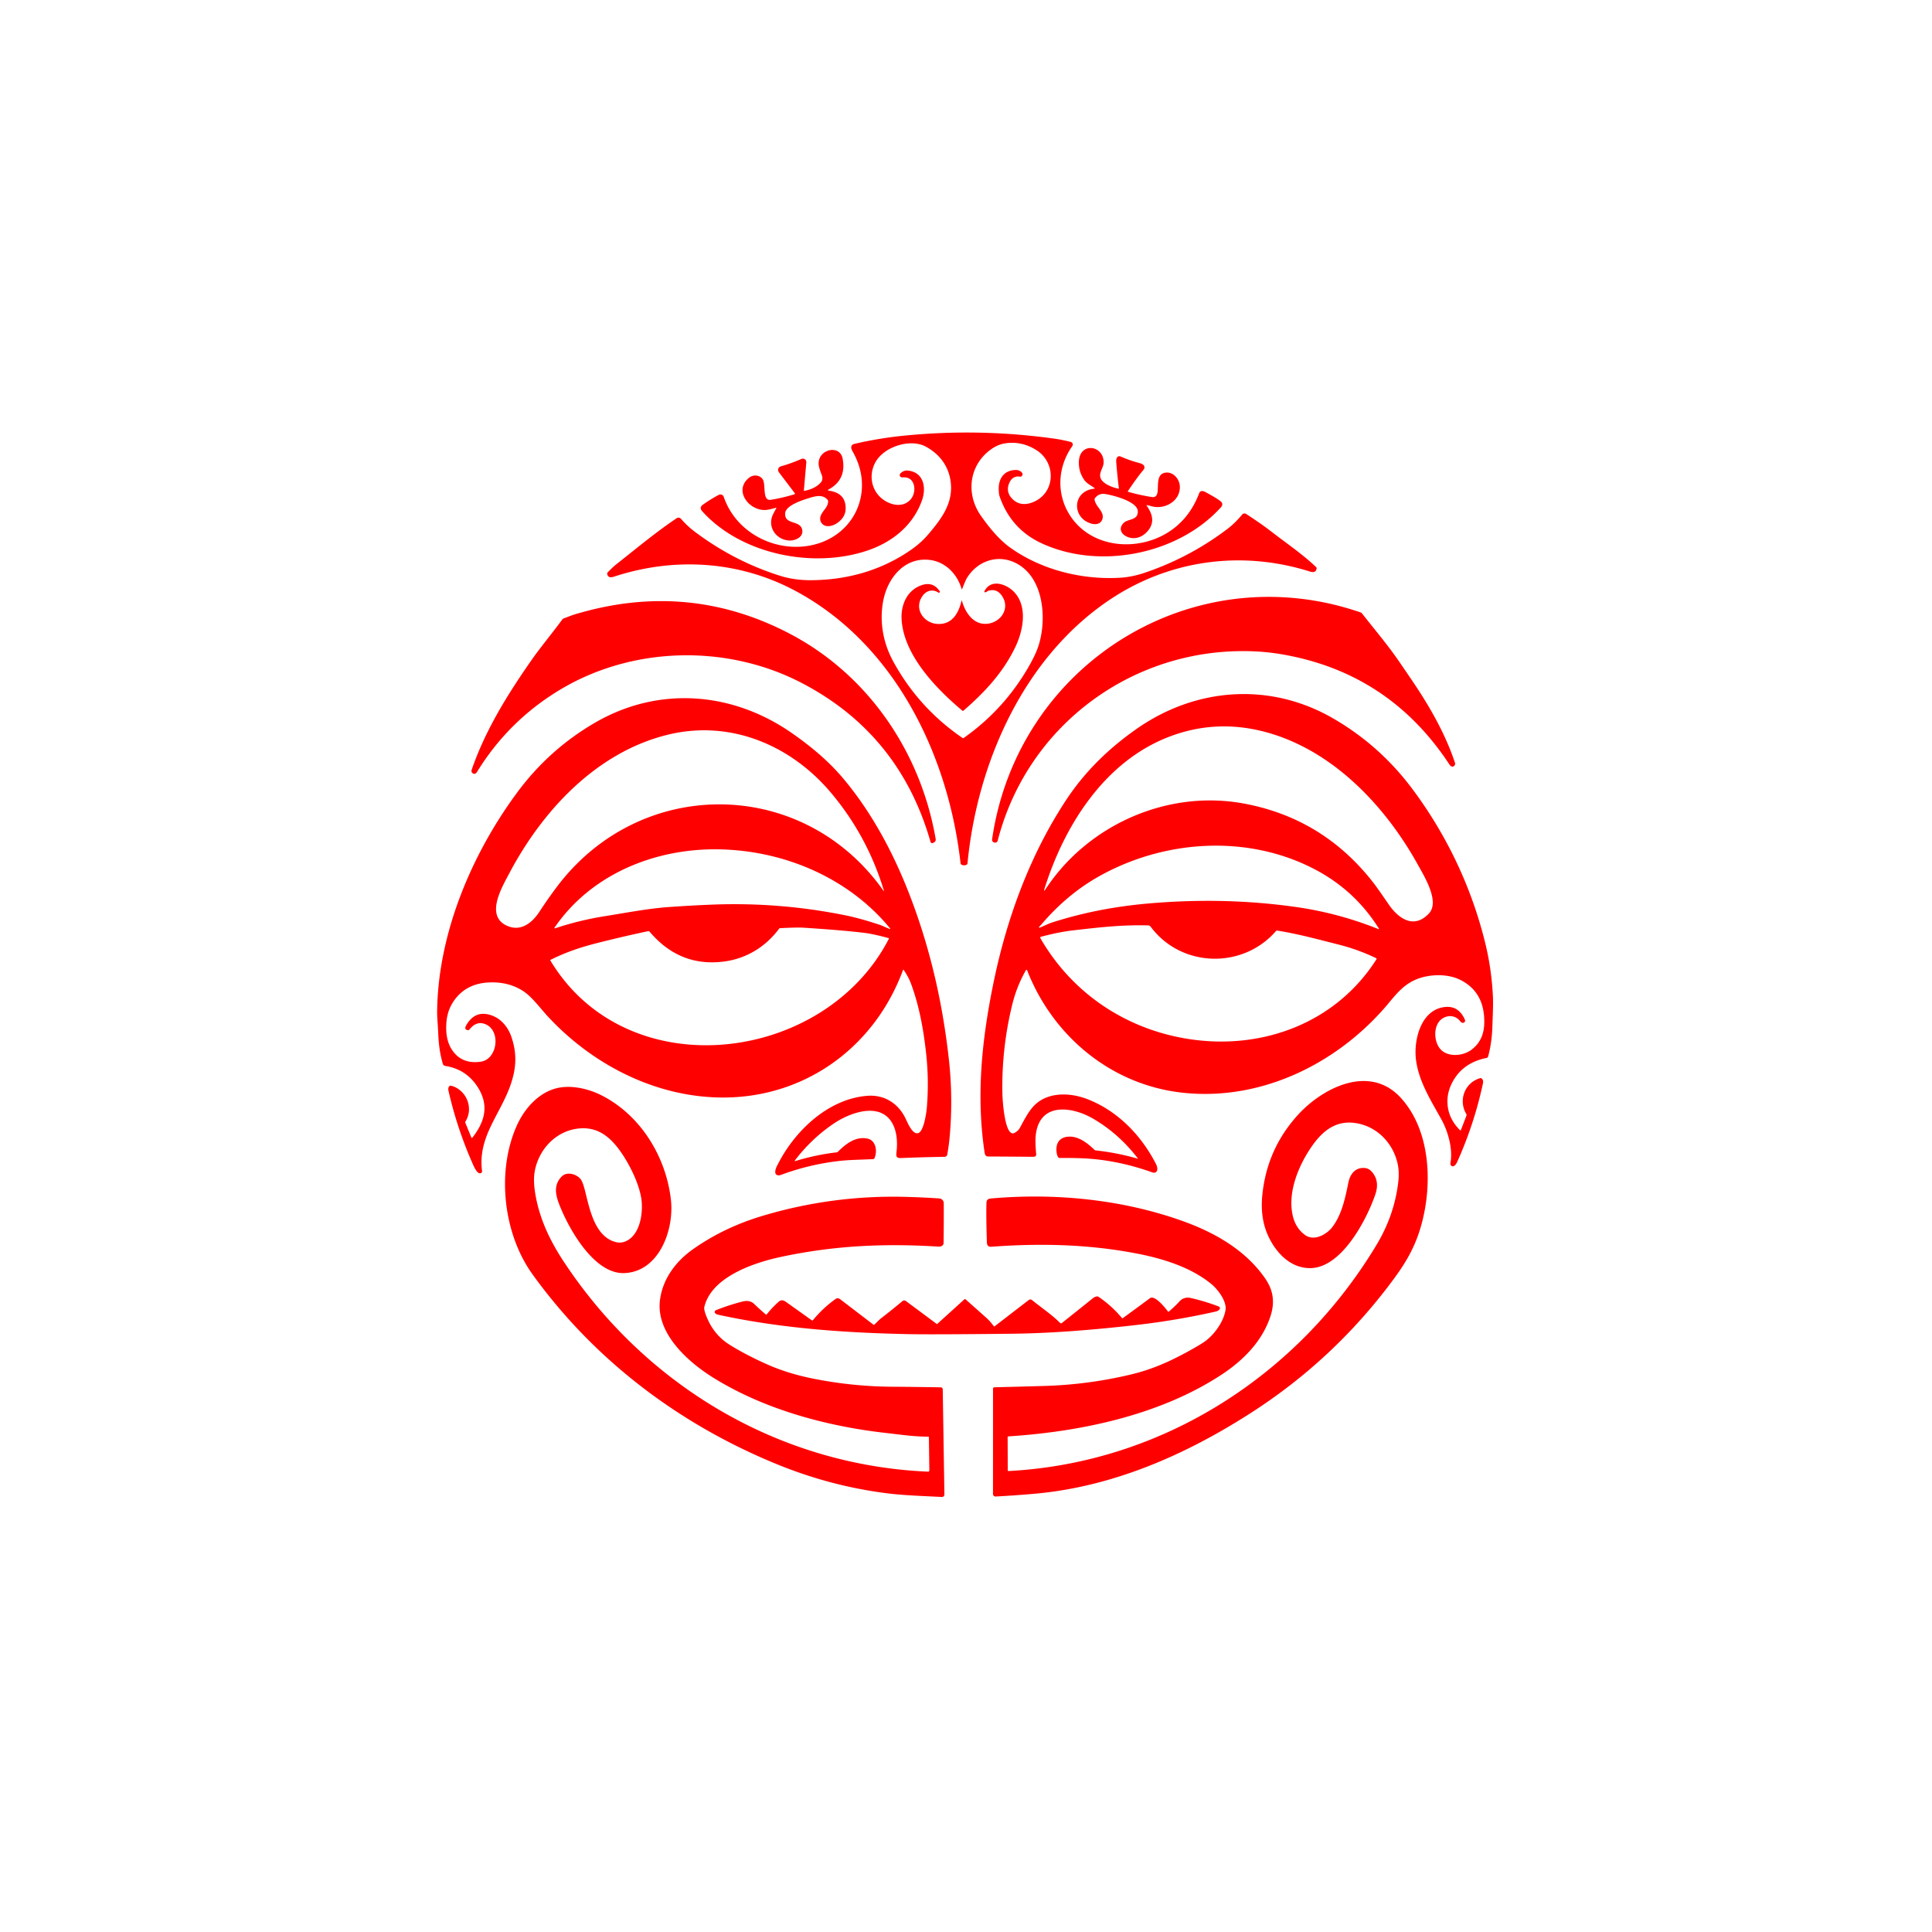<svg xmlns="http://www.w3.org/2000/svg" viewBox="0 0 1448 1448" width="2048" height="2048" fill="red" xmlns:v="https://vecta.io/nano"><path d="M981.78 428.37c-52-16.42-106.94-8.51-151.87 22.35-63.51 43.62-97.62 121.87-104.8 196.45q-.06.61-.61.88-2.01 1.03-3.97-.07a1.21 1.2-78.7 0 1-.6-.91c-9.09-80.98-49.15-164.1-123.51-204.07-42.12-22.64-90.66-25.75-136.13-10.84-2.51.82-4.66.86-5.24-2.14a.98.98 0 0 1 .25-.85q3.95-4.14 6.21-5.92c15.03-11.82 29.74-24.18 45.63-34.85a2.49 2.48 52.7 0 1 3.27.45q4.6 5.36 10.26 9.62 29.63 22.27 64.08 33.1c7.03 2.21 14.75 3.29 22.44 3.28 27.02-.04 52.64-6.96 75.21-22.49q7.73-5.32 13.1-11.63c10.08-11.83 19.38-23.9 16.91-40.4-1.69-11.3-8.33-19.94-18.26-25.45-11.72-6.5-31.56-.23-38.06 11.61-5.7 10.4-2.62 23.37 8.01 29.32 6.13 3.43 13.74 4 18.52-1.66 4.66-5.51 3.45-16.97-5.58-16.35q-1.41.09-1.97-.33c-.96-.73-.96-1.99-.05-2.83q2.47-2.29 5.5-1.95c11.83 1.29 13.88 12.8 10.49 22.33-6.69 18.79-22.16 31.35-41.26 37.73-40.66 13.57-94.4 2.71-123.47-29.58-1.75-1.95-1.38-3.58.63-4.99q5.91-4.17 11.79-7.28a2.64 2.64 0 0 1 3.73 1.49c8.57 25.2 34.87 39.94 60.54 37.09 35.59-3.96 54.19-39.78 35.95-71.29-1.37-2.37-1.56-4.82 1.6-5.55q18.54-4.3 37.48-6.16 56-5.52 111.73 2.21 6.64.92 12.81 2.55a2.02 2.01-64.9 0 1 1.12 3.11c-11.59 16.37-12.11 37.66-.36 53.95 16.04 22.23 47.94 24.75 70.34 11.78q17.46-10.11 25.16-30.53c.69-1.83 2.64-1.8 4.24-.96q8.65 4.59 11.75 7.09 2.53 2.05.1 4.73c-32.27 35.43-91.48 46.87-134.64 26.58q-22.66-10.66-31.05-34.92-.71-2.07-.67-6.19c.07-7.98 4.65-13.69 13.12-13.64 1.72.01 3.81.95 4.54 2.44a1.79 1.79 0 0 1-1.94 2.55c-3.4-.63-6.14 1.19-7.6 4.29q-3.48 7.39 2.8 13.07c5.01 4.53 11.63 3.73 17.35.53 14.49-8.1 14.05-28.82.06-37.7q-10.85-6.89-22.99-5.22-5.41.74-10.2 3.95c-17.31 11.6-20.27 33.79-8.4 50.54 6.18 8.72 13.42 17.76 22.19 23.98 23.68 16.78 54.37 24.15 82.78 22.28 5.73-.37 12.01-1.75 17.86-3.74q33.51-11.37 61.71-32.69c4.33-3.27 7.75-6.81 11.16-10.86a2.32 2.31 36.7 0 1 3.04-.44c6.45 4.24 12.4 8.22 18.69 13.09 11.27 8.72 23.51 16.98 33.8 26.82a1 .99-64.6 0 1 .3.86c-.43 2.94-2.54 3.16-5.02 2.38zm-261.13 12.84c-3.35-11.21-12.25-20.26-24.07-21.58-19.16-2.13-31.66 14.21-34.72 31.19-2.73 15.16-.02 30.82 7.38 44.49q18.98 35.08 52.2 57.81.41.28.81-.01 27.95-19.66 45.91-48.73 7.19-11.63 9.91-19.6c6.78-19.77 4.82-53.26-18.11-63.43-13.25-5.88-27.76-.46-35.31 11.92q-.95 1.57-3.46 7.96-.3.79-.54-.02zm99.47-75.57c-2.44-1.76-5.53-3.28-7.24-5.61q-4.39-6-4.31-13.44c.18-15.6 18.47-13.12 18.6-.24.04 3.91-3.27 7.19-2.55 11.09.9 4.83 8.78 7.81 13.52 8.81q.48.11.42-.39-1.21-9.82-1.97-19.6-.15-1.98.52-3.23a2.08 2.07-64 0 1 2.67-.93q6.91 3.05 14.21 4.95c2.93.77 5.24 2.52 2.63 5.59q-4.27 5.02-11.26 15.42-.27.41.2.55 8.69 2.5 17.59 3.89c9.19 1.44-.25-17.08 10.63-18.28 5.45-.61 10.03 4.58 10.45 9.77.93 11.31-11.16 18.26-21.24 15.41q-1.94-.55-3.19-.78-.78-.14-.32.5 8.62 12.05-1.07 20.69c-3.93 3.5-9.07 4.57-13.81 2.42-4.52-2.05-6.41-6.36-2.42-10.32 3.24-3.22 10.59-1.68 10.6-8.5.02-7.83-19.68-12.49-24.77-13.19q-4.47-.62-7.44 3.24-.28.38-.23.84c.62 5.41 7.36 8.89 5.99 14.4-.95 3.83-4.63 4.76-8.19 3.8-14.96-4.05-14.69-24.4 1.81-26.21q.93-.1.17-.65zm-238.68 14.97c-3.15.84-6.49 1.85-9.63 1.59-11.73-.95-21.63-15.23-10.33-24.2 3.16-2.52 8.07-2.03 10.18 1.28 2.55 3.98-.61 16.4 6.08 15.31q8.77-1.42 17.73-4.15a.48.48 0 0 0 .24-.75l-11.97-15.78a2.81 2.81 0 0 1 1.48-4.4q7.9-2.22 15.46-5.55a2.6 2.6 0 0 1 3.64 2.6l-1.84 21.02q-.03.4.36.33 8.1-1.6 12.29-6.24 2.12-2.34.57-6.18-.94-2.35-1.64-4.76c-3.84-13.34 15.22-18.83 17.47-7.02q3.04 15.9-10.69 23.25a.42.42 0 0 0 .15.78q11.9 1.46 12.76 11.67.43 5.05-2.22 8.71c-2.39 3.31-7.2 6.61-11.7 6.19-3.43-.33-5.79-3.46-4.98-6.88 1.05-4.43 5.95-7.01 5.79-11.88a1.47 1.47 0 0 0-.33-.87c-3.32-4-8.14-3.13-12.82-1.72-5.48 1.65-18.6 5.61-19.02 11.71-.62 9.07 11.57 4.78 12.81 12.69.82 5.18-5.06 7.86-9.42 7.75-10.25-.27-17.22-10.45-12.33-19.97q1.06-2.07 2.24-4.11.34-.6-.33-.42zm159.51 62.09c-.71.2-1.59 1-2.12 1.12q-1.65.38-.83-1.1c5.29-9.46 17.18-4.56 22.54 1.49 9.9 11.15 6.09 29.06.32 40.98-9.24 19.08-22.93 33.75-38.81 47.47q-.36.31-.73 0c-19.43-16.26-44.01-41.49-45.58-68.4-.62-10.68 3.83-21.23 13.93-25.28 6.12-2.45 10.99-1.29 14.64 4.15a.74.74 0 0 1-1.02 1.02c-4.31-2.88-9.07-1.55-11.95 2.59-6.74 9.68 1.19 20.69 11.89 20.93 10.44.24 15.21-8.09 17.37-17.23q.19-.81.41-.01c2.33 8.34 8.26 17.68 18.23 17.12 10.9-.61 18.67-12.02 11.13-21.76q-3.62-4.68-9.42-3.09zm2.6 186.37c19.02-131.42 150.59-213.44 276.35-170.02q.47.16.78.55c9.31 11.9 19.2 23.51 27.66 35.8q5.31 7.71 10.55 15.46c12.68 18.76 24.48 39.34 31.61 60.93a2.06 2.04-30.8 0 1-.55 2.14q-1.31 1.21-2.63.19-.5-.39-1.28-1.56-45.05-68.24-124.9-82.09-10.04-1.74-19.86-2.23c-90.23-4.51-171.11 54.3-193.54 141.9a1.86 1.85 9.1 0 1-1.93 1.39l-.3-.02a2.14 2.14 0 0 1-1.96-2.44zm-390.07-52.02c10.38-30.24 27.49-57.39 44.91-82.37 6.34-9.1 15.55-20.16 23.11-30.49q.3-.41.76-.59 6.16-2.41 8.33-3.07 84.85-25.65 161.41 14.48c58.3 30.56 97.92 88.14 109.26 153.69q.35 2.01-1.51 2.83l-.45.2q-1.49.66-1.93-.91-23.04-80.47-96.04-118.71c-56.41-29.55-127.47-27.92-182.09 5.13q-38.21 23.13-61.63 61.17-.99 1.61-2.11 1.57a2.21 2.21 0 0 1-2.02-2.93zm415.46 150.04q-6.9 12.06-10.29 25.87-8.15 33.28-7.35 67.5c.07 2.97 1.64 32.68 9.17 28.58q2.64-1.44 3.89-3.72c3.59-6.53 6.87-13.26 11.82-17.76 10.15-9.23 26-8.62 38.32-3.95 22.69 8.61 40.58 26.88 51.69 48.41.91 1.76 2.07 4.86.24 6.37q-1.1.9-2.69.33-23.32-8.34-46.24-10.21-9.01-.73-23.39-.63a1.14 1.13 71 0 1-.93-.46q-.84-1.15-1.17-3.16c-1.2-7.16 1.95-12.23 9.46-12.38 7.29-.14 13.79 5.08 18.82 9.9q.38.37.92.42 15.86 1.73 31.18 6.12.62.18.23-.33-13.93-18.14-33-29.37c-16.1-9.48-40.98-13.02-43.42 12.93q-.42 4.38.4 13.47.17 2-2.35 1.98-16.88-.16-33.76-.23-2.1-.01-2.52-2.76c-6.54-43.16-2.06-85.74 7.07-129.5 9.94-47.59 27.56-95.18 54.6-135.8 13.96-20.96 31.78-38.12 52.31-52.48 44.4-31.06 99.89-35.17 147.18-7.82q34.69 20.06 58.84 52.16c26.18 34.81 45.13 74.67 55.35 116.93q4.55 18.78 5.57 38.82c.35 6.87-.12 14.45-.33 21.68-.26 8.9-1.12 15.8-3.2 23.72a1.67 1.66 1.4 0 1-1.28 1.21q-16.89 3.37-24.75 16.77-5.37 9.18-4.34 18.87 1.11 10.42 9.27 18.49.44.43.66-.14l4.17-10.79q.23-.6-.1-1.15c-6.19-10.24-1.25-23.7 10.46-26.93q.52-.14.94.19 1.59 1.21 1.07 3.66-6.52 30.47-19.3 58.9c-.58 1.3-1.94 3.66-3.67 3.28-1.19-.26-1.6-1.44-1.39-2.61 1.9-10.42-1.89-23.52-6.64-32.18-7.69-14.03-17.45-28.95-19.29-45.8-1.58-14.44 3.86-36.75 21.69-38.75q10.37-1.16 15.08 9.57a1.63 1.63 0 0 1-1.14 2.25q-1.31.3-2.43-1.18c-3.51-4.59-9.53-4.91-13.94-1.56-6.69 5.08-5.92 18.31.18 23.53 5.91 5.07 16.18 3.9 22.11-.49q9.31-6.89 9.69-19.59.71-23.52-17.93-32.86c-8.84-4.43-21.06-4.37-30.23-1.39-13.12 4.25-19.01 13.92-27.37 23.35-37.86 42.68-93.71 68.97-151 62.55-53.1-5.95-96.81-42.3-116.11-91.77a.46.46 0 0 0-.83-.06zm13.95-61.2q-.99 3.15.83.39c31.5-47.85 90.97-74.66 148.43-64.06q60.01 11.08 97.76 60.15 2.74 3.56 10.79 15.33c7.37 10.76 18.98 18.94 30.24 6.94 8.31-8.85-3.34-27.66-8.45-36.86-24.17-43.51-62.89-84.7-112.26-98.65q-37.87-10.7-73.76 2.97c-48.54 18.5-78.66 66.39-93.58 113.79zm-1.76 26.24q-1.52 1.75-2.32 2.51a.39.39 0 0 0 .41.64c3.12-1.21 6.18-2.87 9.13-3.83q33.49-10.82 71.4-14.22 57.43-5.13 111.53 2.55 31.97 4.54 61.95 16.61a.24.24 0 0 0 .29-.35q-17.89-28.62-47.94-44.41c-50.28-26.42-112.78-22.44-161.98 5.22q-23.46 13.19-42.47 35.28zm112.5 86.99c54.17 7.48 108.08-13.17 137.92-60.04q.42-.67-.29-1.01-13.33-6.43-28.04-10.14c-15.19-3.83-30.53-8.06-46.02-10.47a.92.91 24.4 0 0-.84.31c-24.85 28.68-70.93 27.72-94-3.26a2.36 2.35-17.6 0 0-1.86-.96c-18.14-.39-32.44.95-56.61 3.8-8.33.98-15.9 2.7-23.74 4.75a.69.69 0 0 0-.42 1.01c24.29 42.2 65.83 69.38 113.9 76.01zm-216.85-52.06c-22.42 60.63-78.16 98.83-143.15 95.29-47.24-2.57-91.41-26.31-123.24-60.76-5.16-5.58-11.53-14.24-17.82-18.49q-9.6-6.48-22.31-6.82-20.53-.55-30.47 14.41-4.42 6.66-5.16 15.04c-.64 7.31.05 14.91 4.09 21.04q7.21 10.94 21.5 8.97c12.42-1.71 15.29-22.38 4.37-27.76q-7.15-3.52-12.71 3.6a1.41 1.41 0 0 1-1.46.49c-2.25-.58-1.92-1.98-1-3.61q6.13-10.75 16.92-8.07c8.47 2.11 14.25 8.76 17.02 16.94 4.17 12.36 3.67 23.17-.74 35.89-7.74 22.27-24.66 38.89-21.33 64.49a1.43 1.42 71.7 0 1-.71 1.42c-2.75 1.58-5.37-4.75-6.49-7.3q-11.6-26.35-17.99-54.44-.43-1.89.59-3.25a1.05 1.04-69.1 0 1 .93-.42q1.33.11 3.06.88c9.86 4.42 14 16.79 8.11 26.06a.82.81-40.1 0 0-.07.75l4.58 11.2a.4.4 0 0 0 .69.1c9.18-11.7 12.81-23.83 4.32-37.5q-8.57-13.8-24.63-16.32a2.2 2.2 0 0 1-1.79-1.57c-2.27-7.85-3.11-14.64-3.5-23.83-.22-5.32-.83-11.03-.76-16.01.81-57.85 25.67-117.02 59.81-163.29q24.05-32.61 58.79-52.71c47.48-27.47 102.76-23.1 147.31 7.99 14.63 10.21 27.79 21.17 39.1 34.76 22.07 26.51 38.38 57.91 50.48 90.09 14.59 38.78 23.47 78.49 28.04 119.62q3.23 29.07.58 58.31-.59 6.54-1.79 13.09a2.06 2.06 0 0 1-1.99 1.68q-16.09.24-32.7.91c-3.56.15-3.71-1.38-3.35-4.44.9-7.51.31-16.17-3.64-22.48-9.45-15.09-31.28-7.08-43.27 1q-16.83 11.35-29.32 27.84a.26.26 0 0 0 .28.4q15.26-4.74 31.16-6.59.52-.06.88-.43c5.87-5.9 13.27-11.69 22.05-9.91 6.5 1.32 7.69 9.61 5.34 14.75a1.14 1.14 0 0 1-.99.67c-8.27.43-17.37.49-24.85 1.32q-22.75 2.53-44.25 10.51c-2.11.79-4.32.24-4.26-2.32.05-2.37 1.25-4.34 2.78-7.25 12.86-24.42 37.5-47.46 66.16-49.7 12.65-.99 22.99 5.45 28.56 16.66 1.42 2.86 5.37 13.01 9.86 11.21 3.97-1.6 5.92-15.05 6.24-18.94q1.67-19.82-.41-39.55c-1.92-18.25-5.15-36.4-11.45-53.44q-1.82-4.92-5.45-10.25-.34-.5-.55.07zm-259.81-61.88c62.8-84.07 185.16-82.99 245.36 2.67a.12.12 0 0 0 .21-.1Q650.2 626.8 623 594.39c-30.37-36.2-76.17-55.4-123.29-43.54-53.15 13.36-93.39 56.99-118.16 103.97-5.61 10.64-18.44 32.28-.77 39.35 10.03 4.01 18.28-2.84 23.42-10.71q6.1-9.35 12.77-18.28zm217.16 20.94q10.02 2.04 24.73 6.84c2.35.76 5.18 2.29 7.91 3.24q.9.32.3-.42c-31.15-37.89-79.3-58.27-127.94-59.21-47.96-.93-96.05 18.47-123.56 58.75a.32.32 0 0 0 .36.48q18.2-6.09 37.32-9.13c15.97-2.53 32.12-5.72 48.09-6.87q15.95-1.14 31.9-1.78 50.97-2.06 100.89 8.1zm-221.61 33.81c57.71 95.82 205.41 77.26 253.63-16.26q.24-.47-.27-.61-11.39-3.09-18.13-3.91-16.32-2-45.75-3.87-4.26-.27-17.3.35-.5.03-.8.43c-10.13 13.62-24.52 22.45-41.45 24.61q-33.01 4.21-55.47-22.26a1.42 1.42 0 0 0-1.39-.48q-19.05 4.06-37.72 8.79c-13.25 3.35-23.79 6.98-35.17 12.62a.42.42 0 0 0-.18.59zm342.69 357.23l.08 24.84a.52.52 0 0 0 .55.52c115.31-6.07 217.17-71.7 275.97-169.73q12.99-21.65 16.06-45.95 1.05-8.27-.35-14.59c-3.3-14.94-14.52-27.05-29.53-30.17-15.91-3.31-26.58 4.93-35.41 17.95-9.71 14.31-17.59 33.91-13.71 51q2.16 9.52 9.4 14.68c6.67 4.75 16.1-.5 20.34-6.12 7.02-9.3 9.61-21.54 11.94-33.09 1.31-6.49 5.11-11.75 12.44-11.08q2.82.26 4.9 2.51 6.45 6.94 2.87 17.34c-6.39 18.62-24.79 54.16-47.86 55.14-15.18.64-26.56-11.18-32.57-24.47q-5.92-13.05-4.26-30.05 3.34-34.21 26.14-59.68c18.74-20.93 54.36-39.16 77.84-13.22 21.85 24.13 23.56 63.03 15.76 93.04-4.17 16.05-10.53 27.98-20.68 41.81q-44.13 60.15-106.85 100.63c-49.06 31.66-103.93 55.85-162.78 61.06q-14.81 1.31-29.31 2.07a1.86 1.86 0 0 1-1.96-1.86l.03-79a.98.98 0 0 1 .95-.98q19.01-.48 37.41-1.01 33.36-.96 65.68-8.77c13.98-3.38 26.34-8.64 38.79-15.28q13.1-7 17.15-10.23c6.49-5.18 12.68-13.86 14.23-22.39 1.22-6.78-5.79-15.79-10.72-19.83-14.93-12.2-35.25-18.67-54.26-22.45-36.4-7.22-73.09-8.16-110.49-5.38q-3.24.24-3.35-3.23-.65-21.16-.3-29.98.11-2.67 3.15-2.95c48.15-4.29 98.75.63 144.38 17.08 23.78 8.56 46.92 21.78 61.48 43.05 6.08 8.87 7.23 17.92 3.74 28.39-6.22 18.64-20.35 32.91-36.87 43.71-46.21 30.21-105.21 42.54-159.44 46.06q-.58.04-.58.61zm-59.5-.4c-10.53.04-22.48-1.75-30.87-2.68-44.67-4.96-91.52-17.51-130.04-41.39-19.09-11.83-43.56-33.44-40.12-58.69 2.16-15.85 12-28.76 24.66-37.7q23.31-16.45 52.39-25.11 52.09-15.53 106.53-14.17 13.12.33 25.73 1.19a3.59 3.58 1.9 0 1 3.34 3.56q.07 15.04-.12 29.86c-.03 1.95-1.99 2.8-3.84 2.68-42.06-2.59-79.24-.6-118.36 7.78-19.71 4.23-51.92 14.85-57.16 37.62q-.45 1.97 1.96 7.75 5.32 12.75 16 19.73c8.74 5.71 20.47 11.55 29.54 15.56q15.25 6.73 33.91 10.47 29.55 5.93 59.74 6.12 18.03.12 36.1.45a1.5 1.49.2 0 1 1.47 1.47l1.24 78.48q.04 2.32-2.28 2.2c-13.67-.71-28.41-1.16-41.12-2.79q-41.38-5.27-80.65-21.15c-73.9-29.89-138.01-78.21-184.63-142.88-22.04-30.56-27.14-77.31-11.76-111.58 5.61-12.52 16-24.37 29.5-27.86 10.79-2.78 23.85.16 33.79 5.17 29.53 14.89 48.66 46.23 52.21 78.64 2.45 22.37-8.99 53.95-35.26 54.67-22.96.63-42.25-34.75-48.92-52.69-2.73-7.35-3.25-13.93 2.15-19.57 3.99-4.17 11.26-2 14.34 1.87q1.56 1.97 3.2 8.35c3.41 13.26 7.12 34.67 23.14 38.8q3.6.93 6.96-.4c11.83-4.65 13.94-23.1 11.95-33.57-2.09-11.07-8.71-24.62-15.84-34.56-8.3-11.55-18.07-18.49-32.33-16.42-16.03 2.34-28.24 15.48-31.36 31.25q-1.3 6.51-.07 15.1c2.82 19.79 10.92 37.01 22.14 53.92 61.41 92.63 161.31 151.98 272.59 156.74a.93.92.6 0 0 .97-.94l-.34-24.81q0-.47-.48-.47zm145.79-88.84q10.19-7.39 20.3-14.89c3.73-2.77 11.58 7.32 13.55 9.87q.32.42.73.07 4.87-4.22 7.6-7.29 3.58-4.04 8.81-2.85 10.68 2.44 20.93 6.36a1.37 1.37 0 0 1 .6 2.13q-.97 1.24-2.87 1.67-29.06 6.55-58.66 9.97-53.51 6.19-93.74 6.64-60.38.68-78.75.29c-47.5-1.01-95.22-4.37-141.73-14.53q-1.26-.28-2.1-.96a1.42 1.41 53.6 0 1 .36-2.41q10.02-4.01 20.21-6.56 5.24-1.31 8.61 1.95 4.18 4.04 8.58 7.79.38.32.7-.07 4.11-5.14 8.98-9.47c2.01-1.79 3.68-1.14 5.76.34q9.42 6.7 19.04 13.57a.67.66 37.1 0 0 .9-.12q7.39-9.08 17.16-16.01 1.44-1.01 3.55.6 12.29 9.39 24.57 18.77.4.3.76-.03c1.81-1.65 3.41-3.51 5.26-4.93q8.21-6.33 15.73-12.65a2.11 2.11 0 0 1 2.62-.08l23.07 17.16q.25.18.48-.03l20.25-18.38q.45-.41.9-.01 7.58 6.7 15.19 13.48c2.36 2.1 4.13 4.15 5.96 6.62q.28.39.66.09l25.38-19.55q1.41-1.09 2.8.04c6.81 5.56 14.57 10.68 20.83 16.97a1.04 1.03-41.5 0 0 1.38.08q11.68-9.25 23.15-18.5 1.54-1.25 3.2-1.42a1.67 1.63 58.3 0 1 1.04.26q9.96 6.7 17.61 15.94.28.34.64.08z"/></svg>